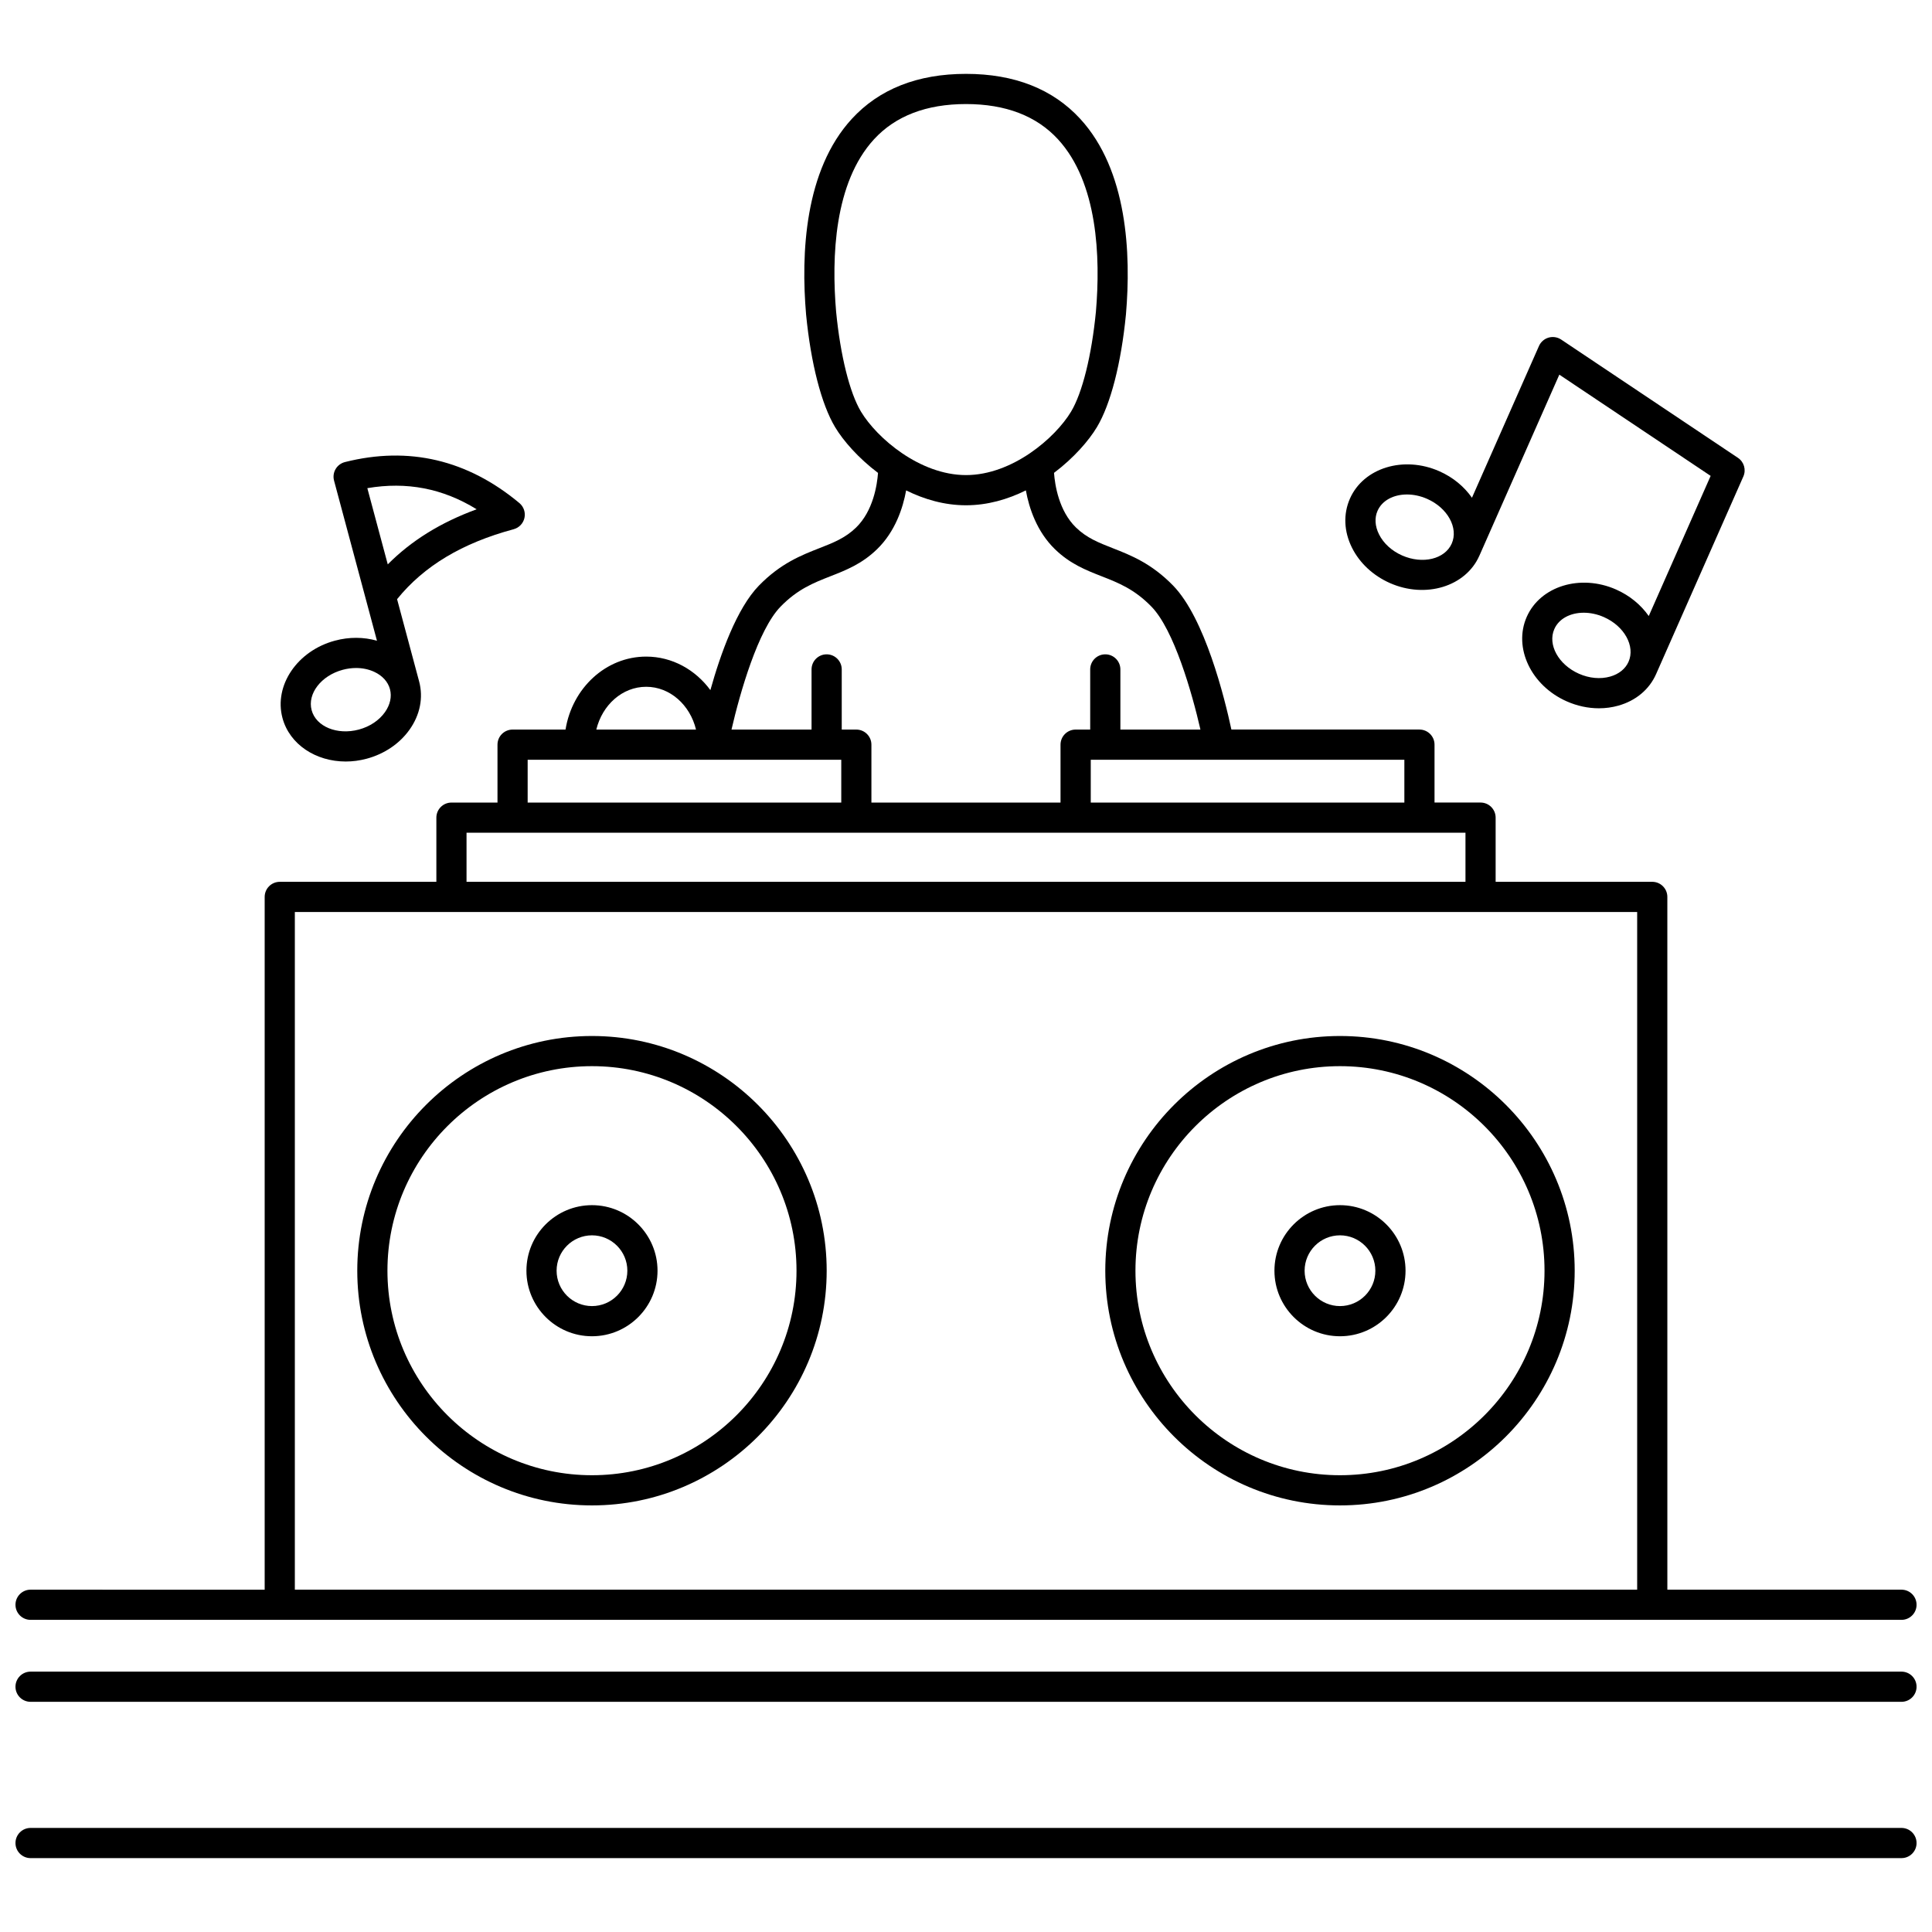 <?xml version="1.0" encoding="UTF-8"?>
<!-- Uploaded to: SVG Repo, www.svgrepo.com, Generator: SVG Repo Mixer Tools -->
<svg width="800px" height="800px" version="1.1" viewBox="144 144 512 512" xmlns="http://www.w3.org/2000/svg">
 <defs>
  <clipPath id="c">
   <path d="m148.09 163h503.81v411h-503.81z"/>
  </clipPath>
  <clipPath id="b">
   <path d="m148.09 586h503.81v9h-503.81z"/>
  </clipPath>
  <clipPath id="a">
   <path d="m148.09 628h503.81v9h-503.81z"/>
  </clipPath>
 </defs>
 <g clip-path="url(#c)">
  <path d="m647.91 565.28h-62.043l-0.004-183.59c0-2.207-1.789-4-4-4h-41.504v-17.008c0-2.207-1.789-4-4-4h-12.195v-15.344c0-2.207-1.789-4-4-4h-49.832c-1.805-8.41-7.023-29.5-15.449-38.156-5.731-5.887-11.207-8.031-16.039-9.926-3.672-1.441-6.844-2.684-9.699-5.457-4.527-4.402-5.578-11.238-5.82-14.484 5.215-3.93 9.203-8.508 11.375-12.129 3.621-6.035 6.422-16.902 7.688-29.863 1.383-16.117 0.402-38.188-12.109-51.82-7.269-7.91-17.453-11.926-30.273-11.926s-23.008 4.016-30.277 11.938c-12.512 13.633-13.492 35.703-12.109 51.82 0 0.016 0.004 0.031 0.004 0.047 1.262 12.91 4.062 23.777 7.684 29.816 2.172 3.621 6.16 8.195 11.375 12.129-0.242 3.246-1.293 10.082-5.82 14.484-2.852 2.773-6.023 4.016-9.699 5.453-4.832 1.895-10.309 4.039-16.043 9.926-5.867 6.027-10.176 18.09-12.863 27.699-3.977-5.406-10.125-8.883-17.016-8.883-10.695 0-19.605 8.371-21.371 19.34h-14.031c-2.207 0-4 1.789-4 4v15.344h-12.199c-2.207 0-4 1.789-4 4v17.008l-41.5-0.004c-2.207 0-4 1.789-4 4v183.59l-62.039-0.004c-2.207 0-4 1.789-4 4 0 2.207 1.789 4 4 4h495.81c2.207 0 4-1.789 4-4-0.004-2.207-1.793-4-4-4zm-131.74-208.59h-83.109v-11.344h83.109zm-150.59-130.06c-1.242-14.516-0.508-34.219 10.035-45.707 5.691-6.203 13.898-9.348 24.387-9.348s18.691 3.144 24.387 9.352c10.547 11.492 11.277 31.211 10.039 45.68-1.133 11.598-3.594 21.496-6.582 26.477-4.191 6.984-15.598 16.82-27.84 16.82-12.242 0-23.648-9.836-27.84-16.82-2.992-4.977-5.453-14.863-6.586-26.453zm-14.73 78.141c4.527-4.648 8.754-6.305 13.227-8.059 4.102-1.605 8.348-3.269 12.355-7.168 4.82-4.688 6.852-10.902 7.703-15.586 4.793 2.379 10.168 3.945 15.863 3.945 5.695 0 11.074-1.566 15.863-3.945 0.852 4.68 2.887 10.898 7.703 15.582 4.008 3.898 8.25 5.562 12.355 7.168 4.477 1.754 8.703 3.41 13.227 8.059 5.953 6.113 10.727 22.738 12.98 32.578h-21.215v-15.941c0-2.207-1.789-4-4-4-2.207 0-4 1.789-4 4v15.941h-3.863c-2.207 0-4 1.789-4 4v15.344h-50.117v-15.344c0-2.207-1.789-4-4-4h-3.863v-15.941c0-2.207-1.789-4-4-4-2.207 0-4 1.789-4 4v15.941h-21.215c2.269-9.836 7.043-26.461 12.996-32.574zm-35.609 21.234c6.316 0 11.637 4.82 13.211 11.344l-26.422-0.004c1.574-6.523 6.894-11.34 13.211-11.34zm-31.406 19.34h83.109v11.344h-83.109zm-16.199 19.34h264.73v13.008h-264.73zm-45.5 21.004h355.73v179.59h-355.73z"/>
 </g>
 <g clip-path="url(#b)">
  <path d="m647.91 587h-495.81c-2.207 0-4 1.789-4 4 0 2.207 1.789 4 4 4h495.81c2.207 0 4-1.789 4-4-0.004-2.211-1.793-4-4-4z"/>
 </g>
 <g clip-path="url(#a)">
  <path d="m647.91 628.42h-495.81c-2.207 0-4 1.789-4 4 0 2.207 1.789 4 4 4h495.81c2.207 0 4-1.789 4-4-0.004-2.207-1.793-4-4-4z"/>
 </g>
 <path d="m300.88 463.38c-9.578 0-17.371 7.793-17.371 17.371s7.793 17.371 17.371 17.371c9.578 0 17.371-7.793 17.371-17.371s-7.793-17.371-17.371-17.371zm0 26.746c-5.168 0-9.375-4.207-9.375-9.375 0-5.172 4.207-9.375 9.375-9.375 5.168 0 9.375 4.207 9.375 9.375 0 5.172-4.207 9.375-9.375 9.375z"/>
 <path d="m300.88 418.55c-34.297 0-62.199 27.902-62.199 62.199s27.902 62.199 62.199 62.199c34.297 0 62.199-27.902 62.199-62.199s-27.902-62.199-62.199-62.199zm0 116.4c-29.887 0-54.203-24.316-54.203-54.203 0-29.887 24.316-54.203 54.203-54.203 29.887 0 54.203 24.316 54.203 54.203 0 29.887-24.316 54.203-54.203 54.203z"/>
 <path d="m499.11 463.38c-9.578 0-17.371 7.793-17.371 17.371s7.793 17.371 17.371 17.371 17.371-7.793 17.371-17.371c0.004-9.578-7.789-17.371-17.371-17.371zm0 26.746c-5.168 0-9.375-4.207-9.375-9.375 0-5.172 4.207-9.375 9.375-9.375s9.375 4.207 9.375 9.375c0.004 5.172-4.203 9.375-9.375 9.375z"/>
 <path d="m499.11 418.55c-34.297 0-62.199 27.902-62.199 62.199s27.902 62.199 62.199 62.199 62.199-27.902 62.199-62.199-27.902-62.199-62.199-62.199zm0 116.4c-29.887 0-54.203-24.316-54.203-54.203 0-29.887 24.316-54.203 54.203-54.203s54.203 24.316 54.203 54.203c0 29.887-24.312 54.203-54.203 54.203z"/>
 <path d="m280.12 284.25c1.441-0.387 2.547-1.547 2.867-3.004 0.32-1.457-0.199-2.973-1.344-3.93-13.758-11.477-29.312-15.129-46.23-10.863-1.039 0.262-1.93 0.93-2.473 1.852s-0.691 2.023-0.414 3.062l11.375 42.438c-3.512-1.016-7.375-1.035-11.133-0.027-9.98 2.676-16.223 11.871-13.91 20.5 1.883 7.019 8.852 11.531 16.758 11.531 1.812 0 3.676-0.238 5.539-0.738 4.703-1.262 8.738-3.992 11.371-7.695 2.797-3.938 3.699-8.48 2.543-12.801l-5.84-21.789c7.125-8.801 17.25-14.871 30.891-18.535zm-34.109 48.488c-1.555 2.188-4.012 3.824-6.922 4.606-5.727 1.527-11.332-0.773-12.504-5.141-1.172-4.367 2.531-9.172 8.258-10.703 1.18-0.316 2.367-0.473 3.527-0.473 1.691 0 3.32 0.336 4.769 1 2.184 1 3.676 2.637 4.207 4.613v0.004c0.527 1.973 0.055 4.137-1.336 6.094zm0.75-39.172-5.414-20.199c10.434-1.777 19.996 0.062 28.969 5.598-9.531 3.488-17.32 8.316-23.555 14.602z"/>
 <path d="m572.29 300.23c-9.453-4.172-20.082-0.922-23.688 7.246-3.609 8.172 1.148 18.215 10.602 22.391 2.758 1.219 5.672 1.836 8.531 1.836 1.754 0 3.488-0.234 5.152-0.703 4.641-1.312 8.195-4.285 10-8.371 0.004-0.004 0.004-0.008 0.004-0.012 0.004-0.008 0.004-0.012 0.008-0.016l23.109-52.332c0.785-1.777 0.18-3.859-1.434-4.938l-46.848-31.344c-0.98-0.656-2.203-0.844-3.34-0.516-1.133 0.328-2.066 1.145-2.543 2.223l-17.758 40.211c-2.039-2.918-4.992-5.41-8.645-7.023-9.457-4.172-20.082-0.922-23.688 7.246-1.805 4.09-1.613 8.723 0.547 13.039 2.031 4.062 5.602 7.383 10.055 9.352 9.453 4.172 20.078 0.926 23.688-7.242 0 0 0-0.004 0.004-0.004 0-0.004 0-0.004 0.004-0.004l21.188-47.984 40.102 26.828-16.402 37.141c-2.043-2.918-4.996-5.41-8.648-7.023zm3.285 19.156c-0.828 1.871-2.555 3.262-4.863 3.914-2.586 0.73-5.523 0.465-8.277-0.754-5.422-2.394-8.344-7.707-6.519-11.844 1.223-2.773 4.277-4.324 7.793-4.324 1.727 0 3.566 0.375 5.352 1.164 5.422 2.394 8.344 7.711 6.516 11.844zm-46.848-31.344v0.004c-1.828 4.137-7.723 5.551-13.145 3.16-2.754-1.215-4.934-3.207-6.133-5.609-1.074-2.148-1.211-4.363-0.383-6.231 1.223-2.773 4.277-4.324 7.793-4.324 1.727 0 3.566 0.375 5.352 1.164 5.418 2.387 8.344 7.699 6.516 11.836z"/>
</svg>